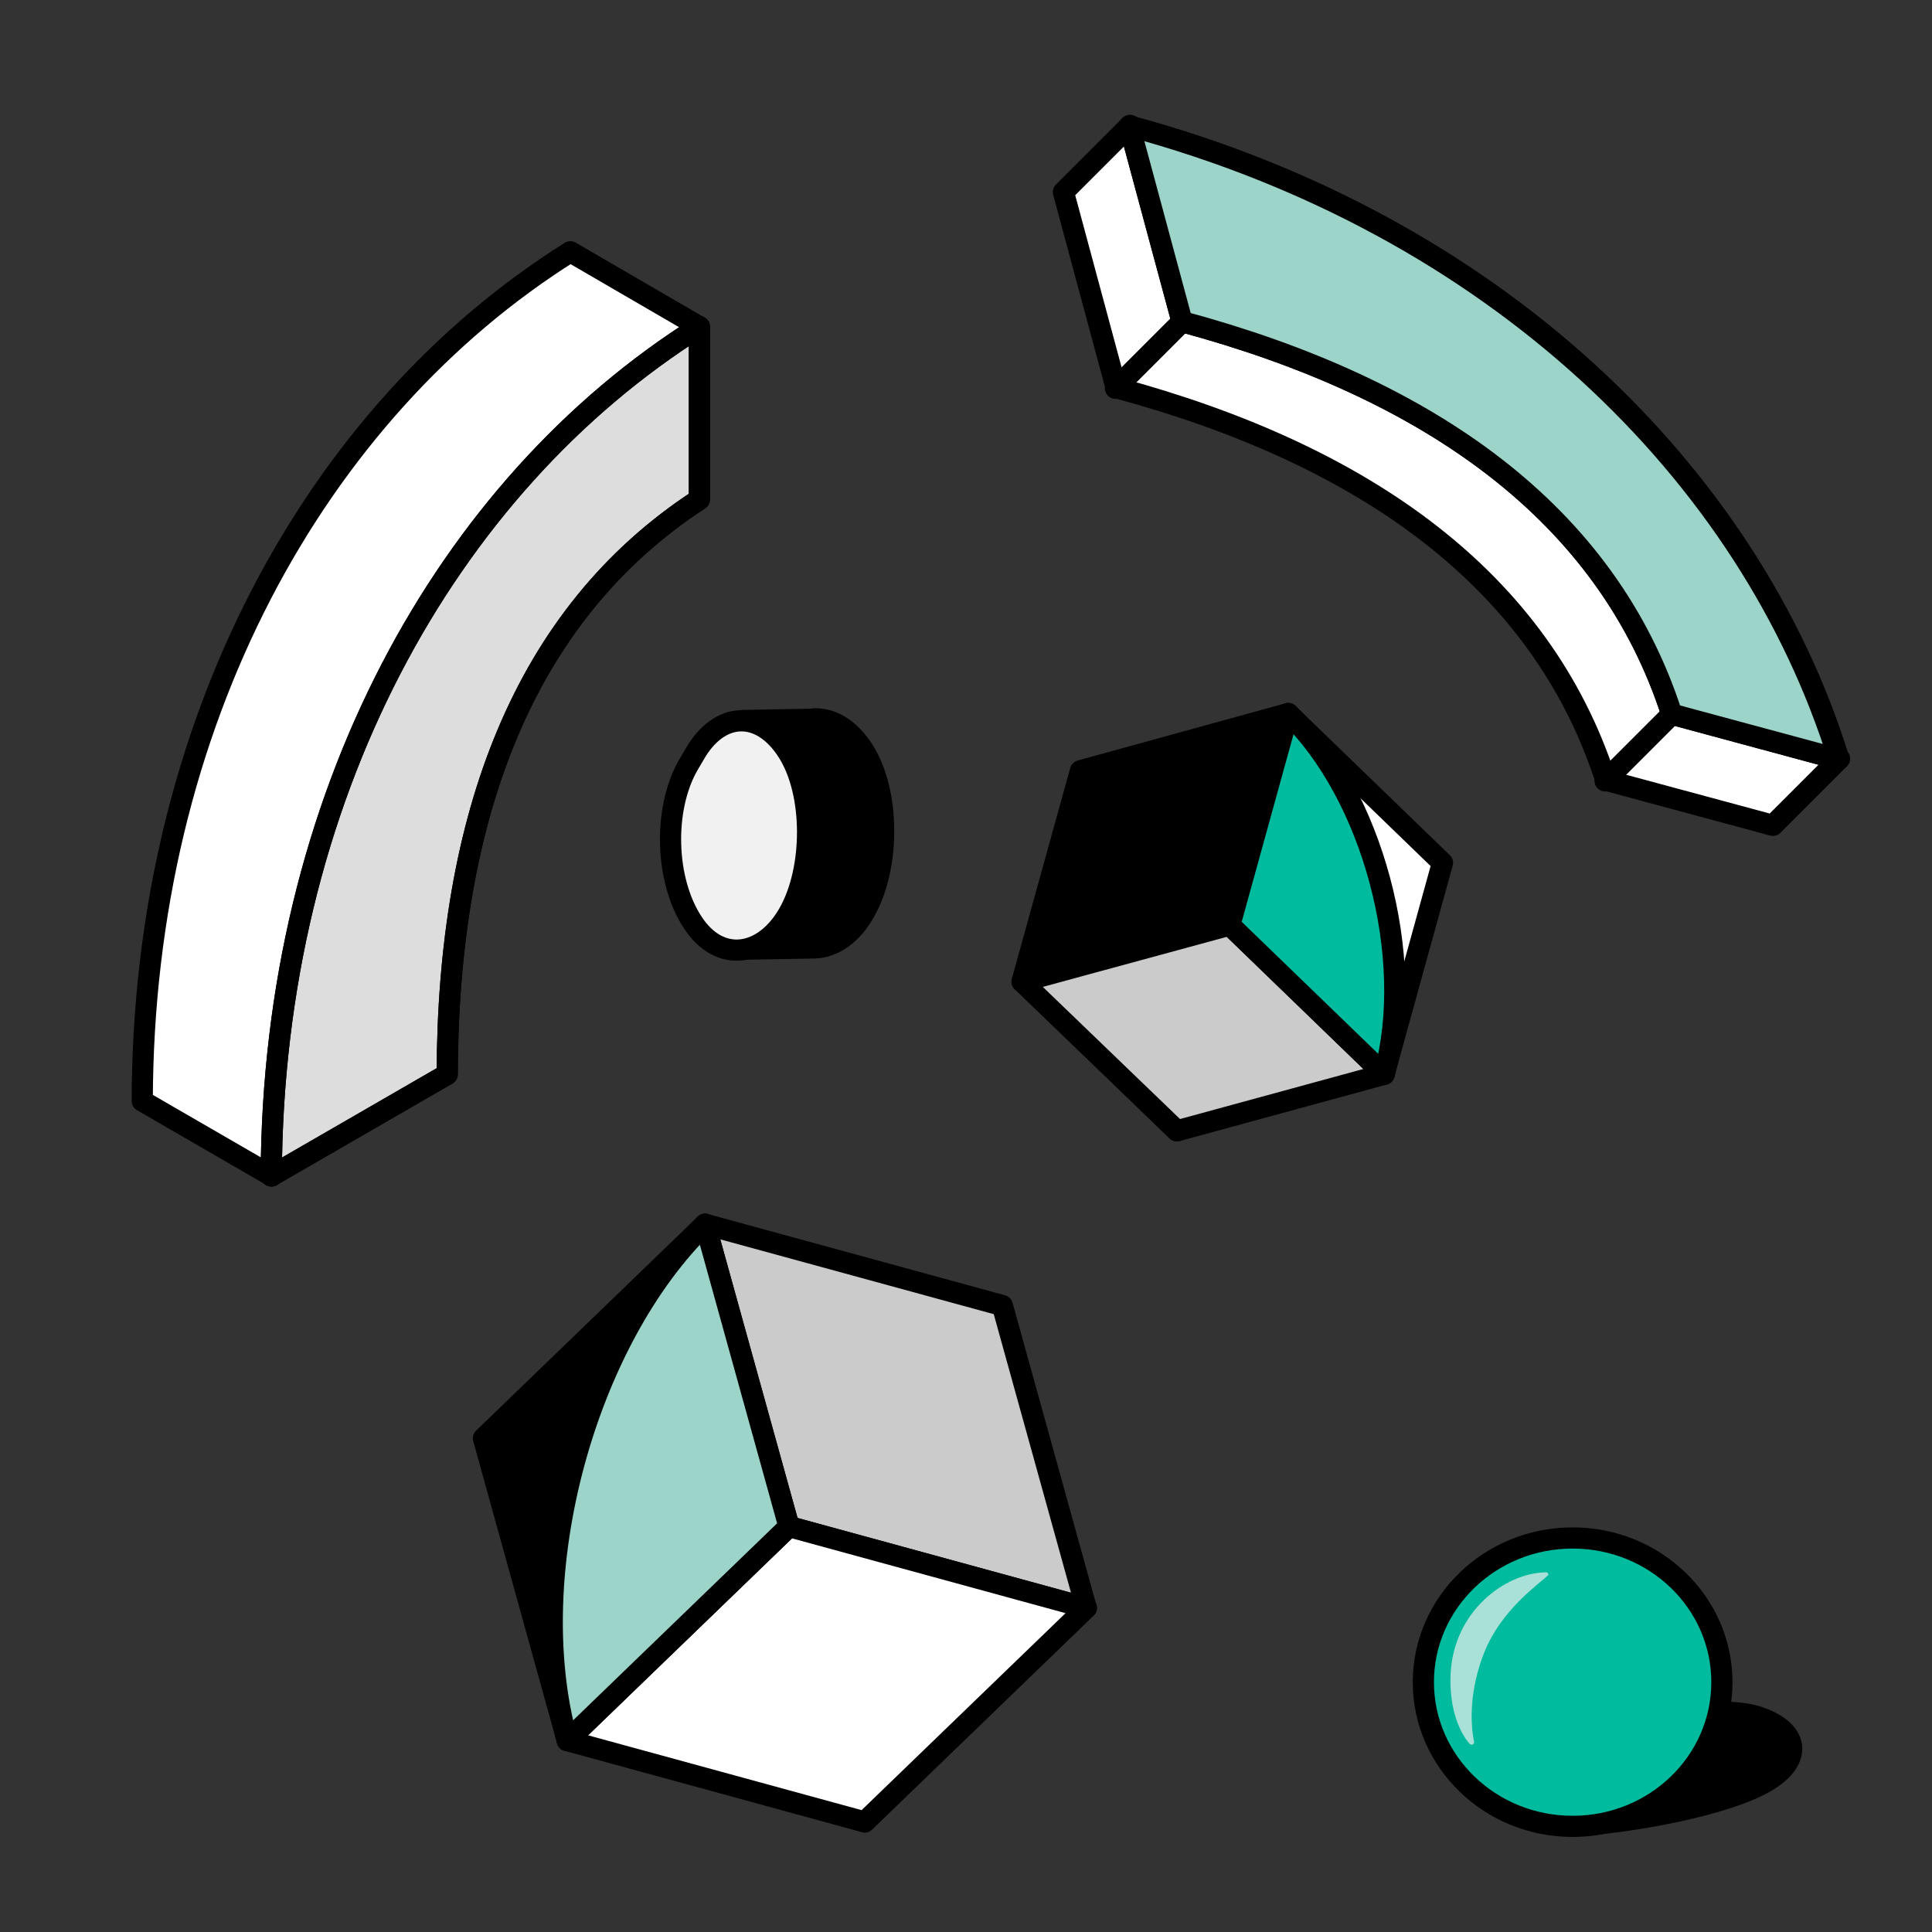 <?xml version="1.0" encoding="UTF-8"?> <svg xmlns="http://www.w3.org/2000/svg" width="73" height="73" viewBox="0 0 73 73" fill="none"><rect x="0" y="0" width="73" height="73" fill="#333333" stroke="none"/><path d="M52.296 40.593L54.504 32.601L48.672 26.961" fill="white"></path><path d="M52.296 40.593L54.504 32.601L48.672 26.961" stroke="black" stroke-width="0.8" stroke-miterlimit="10" stroke-linecap="round" stroke-linejoin="round"></path><path d="M45.409 28.449C48.577 31.497 45.697 38.313 44.473 42.729L38.641 37.089L45.409 28.449Z" fill="#F1F1F1" stroke="black" stroke-width="0.8" stroke-miterlimit="10" stroke-linecap="round" stroke-linejoin="round"></path><path d="M40.825 29.121L48.673 26.961L46.465 34.953L38.617 37.089L40.825 29.121Z" fill="black" stroke="black" stroke-width="0.8" stroke-miterlimit="10" stroke-linecap="round" stroke-linejoin="round"></path><path d="M38.617 37.089L46.465 34.953L52.297 40.593L44.473 42.728L38.617 37.089Z" fill="#CBCBCB" stroke="black" stroke-width="0.8" stroke-miterlimit="10" stroke-linecap="round" stroke-linejoin="round"></path><path d="M48.677 26.961C51.845 30.009 53.525 36.177 52.301 40.593L46.469 34.953L48.677 26.961Z" fill="#00BB9D" stroke="black" stroke-width="0.8" stroke-miterlimit="10" stroke-linecap="round" stroke-linejoin="round"></path><path d="M21.434 65.769L18.266 54.345L26.642 46.257" fill="black"></path><path d="M21.434 65.769L18.266 54.345L26.642 46.257" stroke="black" stroke-width="0.8" stroke-miterlimit="10" stroke-linecap="round" stroke-linejoin="round"></path><path d="M31.254 47.817C26.742 52.185 30.918 62.529 32.67 68.841L41.046 60.753L31.254 47.817Z" fill="#F1F1F1" stroke="black" stroke-width="0.8" stroke-miterlimit="10" stroke-linecap="round" stroke-linejoin="round"></path><path d="M37.873 49.329L26.641 46.257L29.809 57.681L41.041 60.753L37.873 49.329Z" fill="#CBCBCB" stroke="black" stroke-width="0.8" stroke-miterlimit="10" stroke-linecap="round" stroke-linejoin="round"></path><path d="M41.045 60.752L29.814 57.681L21.438 65.769L32.669 68.841L41.045 60.752Z" fill="white" stroke="black" stroke-width="0.8" stroke-miterlimit="10" stroke-linecap="round" stroke-linejoin="round"></path><path d="M26.644 46.257C22.132 50.625 19.684 59.457 21.436 65.769L29.812 57.681L26.644 46.257Z" fill="#9DD4CA" stroke="black" stroke-width="0.8" stroke-miterlimit="10" stroke-linecap="round" stroke-linejoin="round"></path><path d="M32.687 34.425C32.207 35.313 31.487 35.793 30.791 35.817C30.791 35.817 30.791 35.817 30.767 35.817L28.055 35.865V27.225L30.647 27.177C30.767 27.153 30.911 27.153 31.031 27.177C31.607 27.249 32.159 27.633 32.615 28.329C33.647 29.937 33.623 32.769 32.687 34.425Z" fill="black" stroke="black" stroke-width="0.8" stroke-miterlimit="10" stroke-linecap="round" stroke-linejoin="round"></path><path d="M29.809 34.496C28.873 36.153 27.193 36.441 26.161 34.833C25.129 33.248 25.057 30.584 25.993 28.928L26.233 28.52C27.169 26.864 28.729 26.793 29.761 28.401C30.769 29.985 30.745 32.84 29.809 34.496Z" fill="#F1F1F1" stroke="black" stroke-width="0.8" stroke-miterlimit="10" stroke-linecap="round" stroke-linejoin="round"></path><path d="M66.715 67.329C65.275 68.168 61.987 68.817 59.611 68.984C58.195 68.025 57.355 66.752 58.795 65.888C60.235 65.049 64.771 64.353 66.379 64.856C67.987 65.361 68.155 66.489 66.715 67.329Z" fill="black" stroke="black" stroke-width="0.8" stroke-miterlimit="10"></path><path d="M59.421 69.009C62.536 69.009 65.061 66.569 65.061 63.56C65.061 60.552 62.536 58.112 59.421 58.112C56.306 58.112 53.781 60.552 53.781 63.56C53.781 66.569 56.306 69.009 59.421 69.009Z" fill="#00BB9D" stroke="black" stroke-width="0.8" stroke-miterlimit="10" stroke-linecap="round" stroke-linejoin="round"></path><path opacity="0.7" d="M58.484 59.529C58.532 59.481 58.484 59.409 58.412 59.409C56.852 59.433 54.932 60.897 54.812 63.225C54.74 64.617 55.196 65.529 55.532 65.889C55.604 65.961 55.7 65.913 55.7 65.817C55.556 65.169 55.508 63.873 56.084 62.433C56.732 60.825 58.1 59.889 58.484 59.529Z" fill="#F1F1F1"></path><path d="M21.551 9.513C11.951 15.537 5.399 27.321 5.375 41.601L10.271 44.433L26.423 12.345L21.551 9.513Z" fill="white" stroke="black" stroke-width="0.8" stroke-miterlimit="10" stroke-linecap="round" stroke-linejoin="round"></path><path d="M55.732 13.713L42.7 4.737L40.18 7.257L42.172 14.649C51.532 17.169 58.228 21.897 60.676 29.481L66.988 31.185L69.508 28.665L55.732 13.713Z" fill="white" stroke="black" stroke-width="0.8" stroke-miterlimit="10" stroke-linecap="round" stroke-linejoin="round"></path><path d="M44.668 12.153L42.148 14.673" stroke="black" stroke-width="0.8" stroke-miterlimit="10" stroke-linecap="round" stroke-linejoin="round"></path><path d="M63.168 26.985L60.648 29.505" stroke="black" stroke-width="0.8" stroke-miterlimit="10" stroke-linecap="round" stroke-linejoin="round"></path><path d="M63.168 26.985L69.48 28.689C66.12 17.865 56.448 8.481 42.672 4.761L44.664 12.153C54.024 14.673 60.72 19.401 63.168 26.985Z" fill="#DDDDDD" stroke="black" stroke-width="0.8" stroke-miterlimit="10" stroke-linecap="round" stroke-linejoin="round"></path><path d="M26.426 18.873V12.345C16.85 18.369 10.298 30.153 10.25 44.433L16.898 40.593C16.922 30.897 19.754 23.217 26.426 18.873Z" fill="#DDDDDD" stroke="black" stroke-width="0.8" stroke-miterlimit="10" stroke-linecap="round" stroke-linejoin="round"></path><path d="M63.168 26.985L69.48 28.689C66.12 17.865 56.448 8.481 42.672 4.761L44.664 12.153C54.024 14.673 60.72 19.401 63.168 26.985Z" fill="#9DD4CA" stroke="black" stroke-width="0.8" stroke-miterlimit="10" stroke-linecap="round" stroke-linejoin="round"></path><path d="M26.426 18.873V12.345C16.85 18.369 10.298 30.153 10.25 44.433L16.898 40.593C16.922 30.897 19.754 23.217 26.426 18.873Z" stroke="black" stroke-width="0.8" stroke-miterlimit="10" stroke-linecap="round" stroke-linejoin="round"></path></svg> 